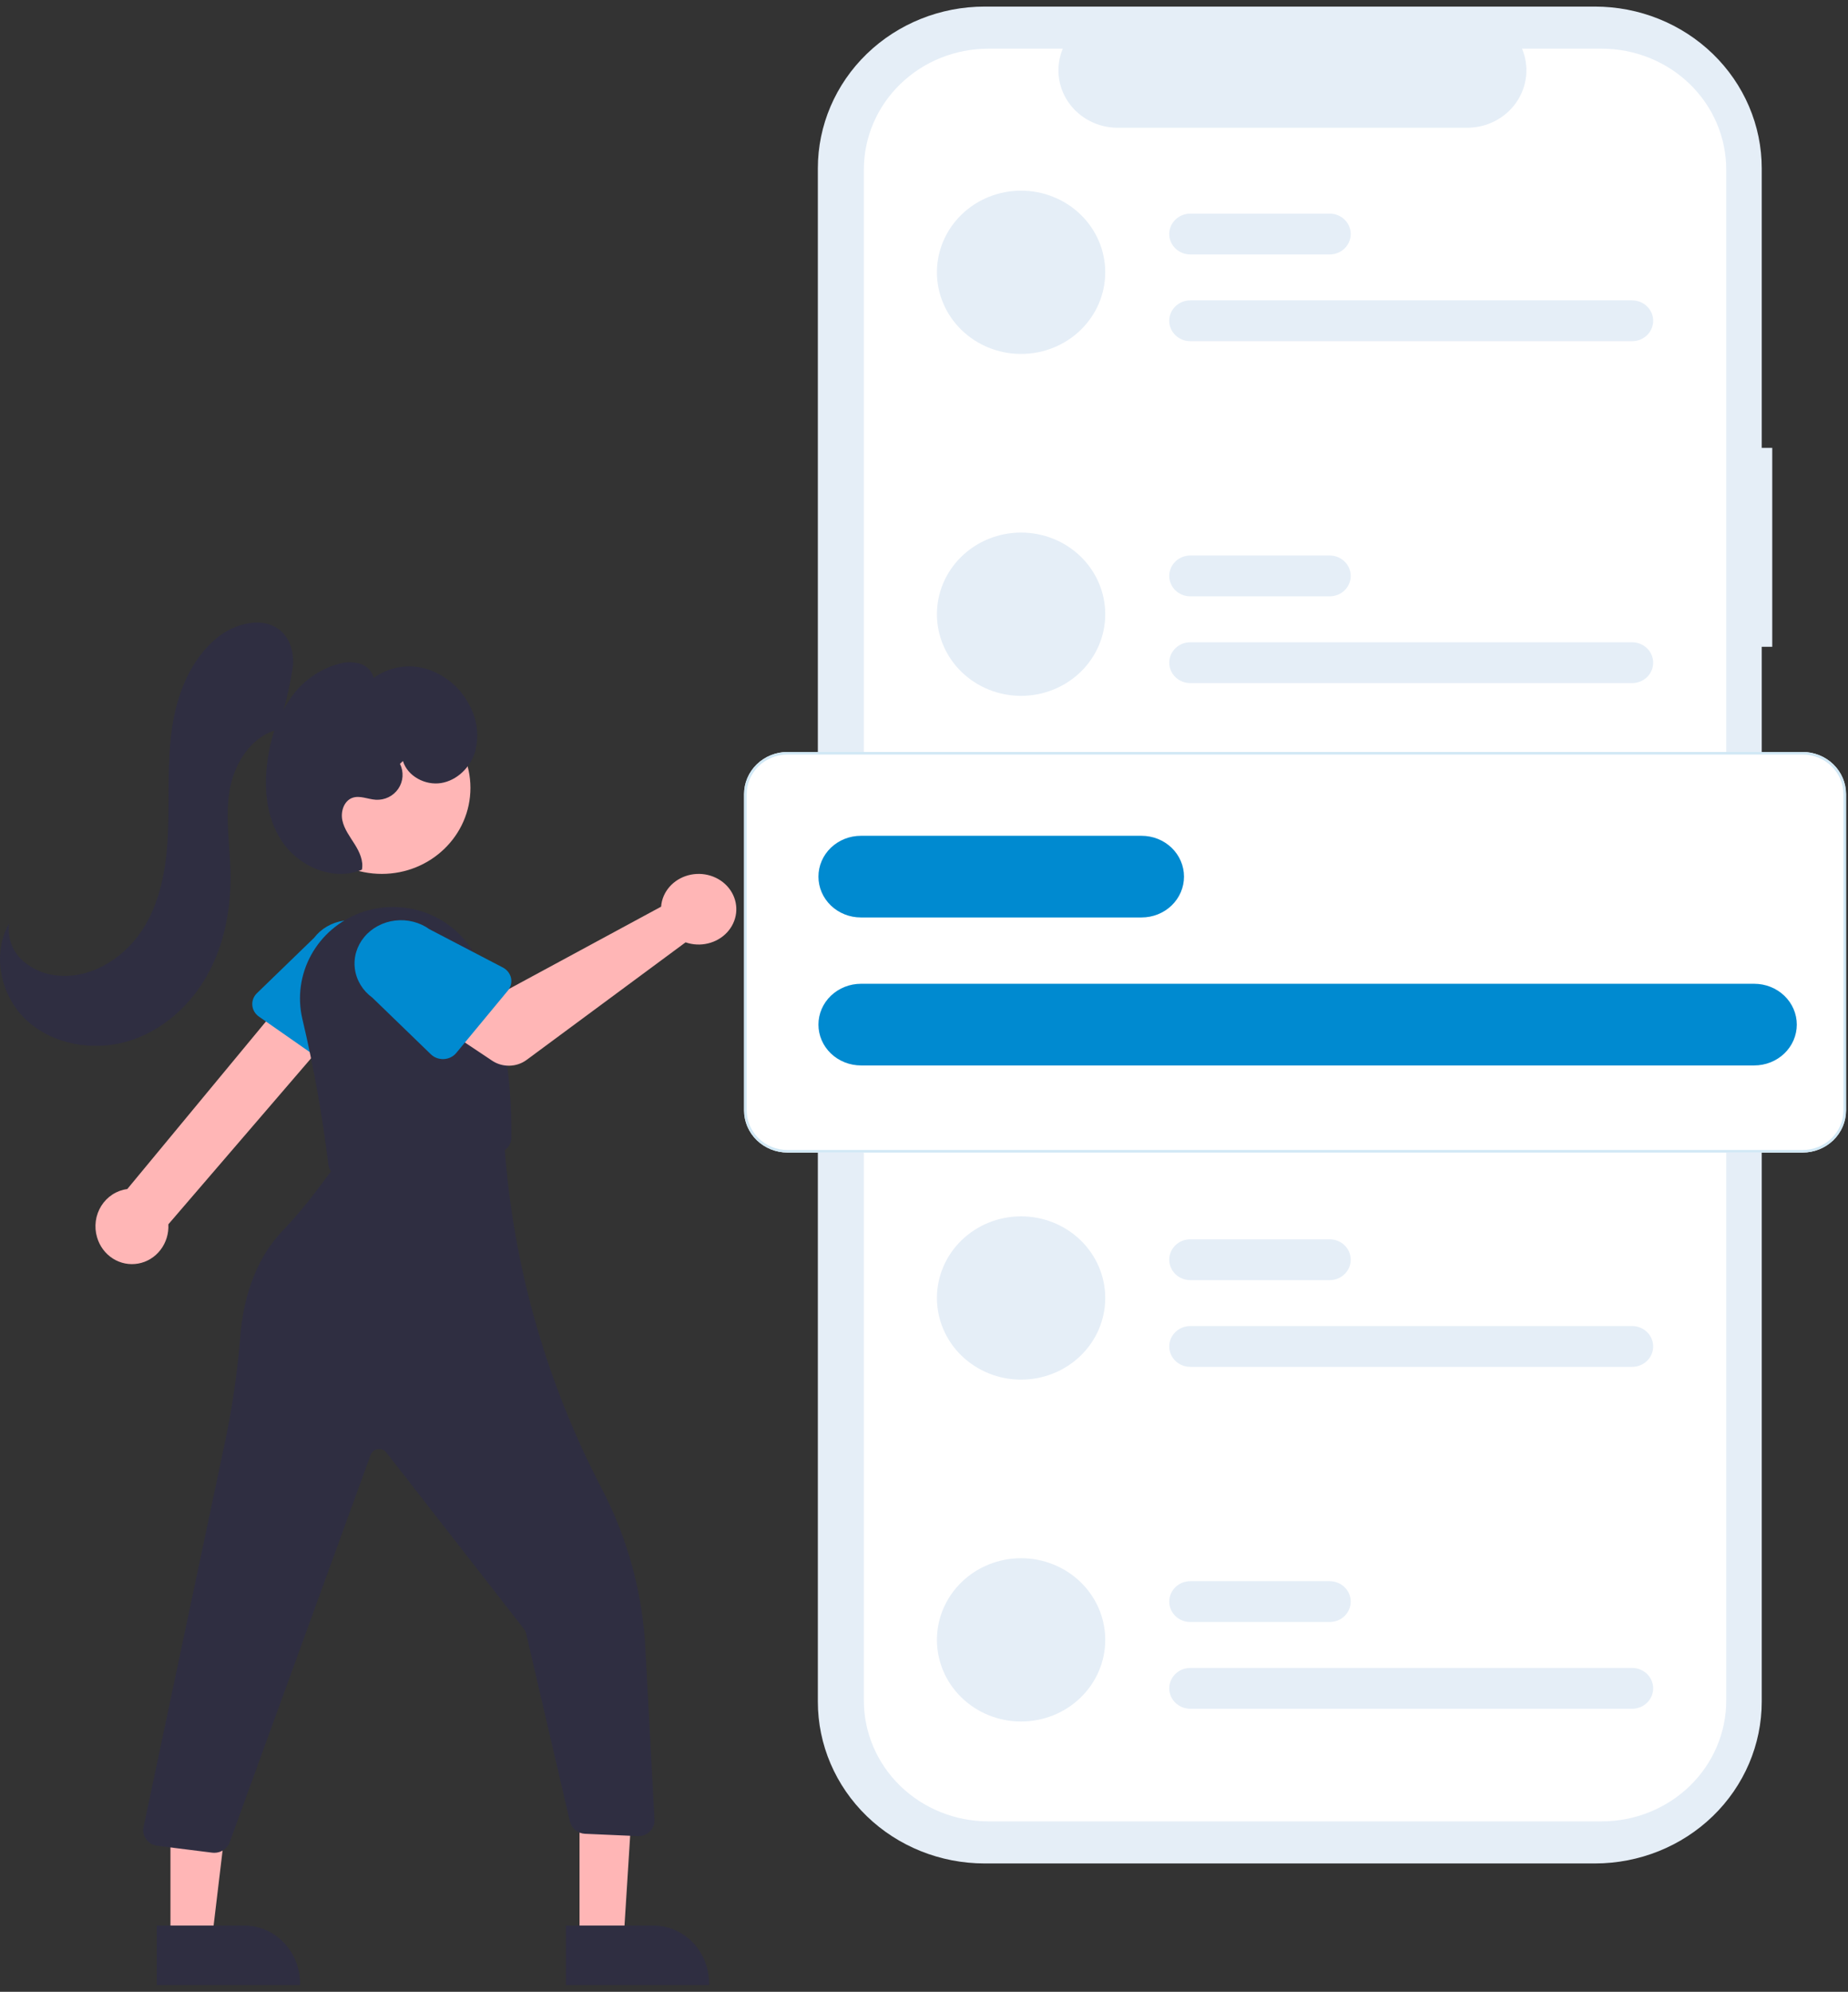 <svg width="271" height="292" viewBox="0 0 271 292" fill="none" xmlns="http://www.w3.org/2000/svg">
<rect x="0" y="0" width="271" height="292" fill="#333333" stroke="none"/>
<path d="M259.891 65.655H258.349V24.68C258.349 21.566 257.717 18.482 256.488 15.605C255.259 12.728 253.458 10.114 251.187 7.911C248.916 5.709 246.221 3.962 243.254 2.771C240.287 1.579 237.108 0.966 233.897 0.966H144.386C137.901 0.966 131.681 3.464 127.095 7.911C122.51 12.359 119.933 18.391 119.933 24.68V249.469C119.933 255.758 122.51 261.79 127.095 266.238C131.681 270.685 137.901 273.184 144.386 273.184H233.896C240.382 273.184 246.601 270.685 251.187 266.238C255.773 261.791 258.349 255.759 258.349 249.469V94.821H259.891L259.891 65.655Z" fill="#E5EEF7"/>
<path d="M253.144 24.847V249.305C253.144 254.002 251.22 258.507 247.795 261.828C244.37 265.149 239.725 267.015 234.882 267.015H144.942C140.099 267.015 135.454 265.149 132.029 261.828C128.604 258.507 126.68 254.002 126.68 249.305V24.847C126.68 20.15 128.604 15.645 132.029 12.323C135.454 9.002 140.099 7.136 144.942 7.136H155.853C155.317 8.414 155.112 9.8 155.258 11.172C155.404 12.544 155.895 13.86 156.689 15.005C157.482 16.15 158.554 17.088 159.809 17.737C161.064 18.387 162.464 18.727 163.886 18.727H215.166C216.588 18.727 217.989 18.387 219.244 17.737C220.499 17.088 221.57 16.15 222.364 15.005C223.157 13.86 223.648 12.544 223.794 11.172C223.94 9.8 223.736 8.414 223.2 7.136H234.882C239.725 7.136 244.37 9.002 247.795 12.323C251.219 15.645 253.144 20.15 253.144 24.847Z" fill="white"/>
<path d="M149.737 27.951C146.463 27.951 143.324 29.212 141.01 31.456C138.695 33.701 137.395 36.745 137.395 39.92C137.395 43.094 138.695 46.139 141.01 48.383C143.324 50.628 146.463 51.889 149.737 51.889C153.01 51.889 156.149 50.628 158.464 48.383C160.778 46.139 162.078 43.094 162.078 39.92C162.078 36.745 160.778 33.701 158.464 31.456C156.149 29.212 153.01 27.951 149.737 27.951Z" fill="#E5EEF7"/>
<path d="M239.343 50.02H174.55C173.731 50.02 172.946 49.705 172.368 49.143C171.789 48.582 171.464 47.821 171.464 47.028C171.464 46.234 171.789 45.473 172.368 44.912C172.946 44.35 173.731 44.035 174.55 44.035H239.343C240.162 44.035 240.946 44.35 241.525 44.912C242.104 45.473 242.429 46.234 242.429 47.028C242.429 47.821 242.104 48.582 241.525 49.143C240.946 49.705 240.162 50.02 239.343 50.02Z" fill="#E5EEF7"/>
<path d="M194.99 37.303H174.55C173.731 37.303 172.946 36.987 172.368 36.426C171.789 35.865 171.464 35.104 171.464 34.31C171.464 33.517 171.789 32.756 172.368 32.194C172.946 31.633 173.731 31.318 174.55 31.318H194.99C195.809 31.318 196.594 31.633 197.172 32.194C197.751 32.756 198.076 33.517 198.076 34.31C198.076 35.104 197.751 35.865 197.172 36.426C196.594 36.987 195.809 37.303 194.99 37.303Z" fill="#E5EEF7"/>
<path d="M149.737 78.075C146.464 78.075 143.325 79.336 141.01 81.581C138.696 83.826 137.396 86.87 137.396 90.044C137.396 93.219 138.696 96.263 141.01 98.508C143.325 100.753 146.464 102.014 149.737 102.014C153.01 102.014 156.15 100.753 158.464 98.508C160.779 96.263 162.079 93.219 162.079 90.044C162.079 86.87 160.779 83.826 158.464 81.581C156.15 79.336 153.01 78.075 149.737 78.075Z" fill="#E5EEF7"/>
<path d="M239.344 100.143H174.55C173.732 100.143 172.947 99.828 172.368 99.267C171.79 98.705 171.465 97.944 171.465 97.151C171.465 96.357 171.79 95.596 172.368 95.035C172.947 94.474 173.732 94.158 174.55 94.158H239.344C240.162 94.158 240.947 94.474 241.525 95.035C242.104 95.596 242.429 96.357 242.429 97.151C242.429 97.944 242.104 98.705 241.525 99.267C240.947 99.828 240.162 100.143 239.344 100.143Z" fill="#E5EEF7"/>
<path d="M194.991 87.424H174.55C173.732 87.424 172.947 87.109 172.368 86.548C171.79 85.987 171.465 85.225 171.465 84.432C171.465 83.638 171.79 82.877 172.368 82.316C172.947 81.755 173.732 81.439 174.55 81.439H194.991C195.809 81.439 196.594 81.755 197.173 82.316C197.751 82.877 198.076 83.638 198.076 84.432C198.076 85.225 197.751 85.987 197.173 86.548C196.594 87.109 195.809 87.424 194.991 87.424Z" fill="#E5EEF7"/>
<path d="M149.737 178.318C146.464 178.318 143.325 179.579 141.01 181.823C138.696 184.068 137.396 187.113 137.396 190.287C137.396 193.461 138.696 196.506 141.01 198.751C143.325 200.995 146.464 202.256 149.737 202.256C153.01 202.256 156.15 200.995 158.464 198.751C160.779 196.506 162.079 193.461 162.079 190.287C162.079 187.113 160.779 184.068 158.464 181.823C156.15 179.579 153.01 178.318 149.737 178.318Z" fill="#E5EEF7"/>
<path d="M239.344 200.386H174.55C173.732 200.386 172.947 200.07 172.368 199.509C171.79 198.948 171.465 198.187 171.465 197.393C171.465 196.6 171.79 195.838 172.368 195.277C172.947 194.716 173.732 194.401 174.55 194.401H239.344C240.162 194.401 240.947 194.716 241.525 195.277C242.104 195.838 242.429 196.6 242.429 197.393C242.429 198.187 242.104 198.948 241.525 199.509C240.947 200.07 240.162 200.386 239.344 200.386Z" fill="#E5EEF7"/>
<path d="M194.991 187.668H174.55C173.732 187.668 172.947 187.353 172.368 186.792C171.79 186.231 171.465 185.47 171.465 184.676C171.465 183.882 171.79 183.121 172.368 182.56C172.947 181.999 173.732 181.684 174.55 181.684H194.991C195.809 181.684 196.594 181.999 197.173 182.56C197.751 183.121 198.076 183.882 198.076 184.676C198.076 185.47 197.751 186.231 197.173 186.792C196.594 187.353 195.809 187.668 194.991 187.668Z" fill="#E5EEF7"/>
<path d="M149.737 228.437C146.464 228.437 143.325 229.698 141.01 231.943C138.696 234.188 137.396 237.232 137.396 240.407C137.396 243.581 138.696 246.626 141.01 248.87C143.325 251.115 146.464 252.376 149.737 252.376C153.01 252.376 156.15 251.115 158.464 248.87C160.779 246.626 162.079 243.581 162.079 240.407C162.079 237.232 160.779 234.188 158.464 231.943C156.15 229.698 153.01 228.437 149.737 228.437Z" fill="#E5EEF7"/>
<path d="M239.344 250.507H174.55C173.732 250.507 172.947 250.192 172.368 249.63C171.79 249.069 171.465 248.308 171.465 247.514C171.465 246.721 171.79 245.96 172.368 245.399C172.947 244.837 173.732 244.522 174.55 244.522H239.344C240.162 244.522 240.947 244.837 241.525 245.399C242.104 245.96 242.429 246.721 242.429 247.514C242.429 248.308 242.104 249.069 241.525 249.63C240.947 250.192 240.162 250.507 239.344 250.507Z" fill="#E5EEF7"/>
<path d="M194.991 237.79H174.55C173.732 237.79 172.947 237.474 172.368 236.913C171.79 236.352 171.465 235.591 171.465 234.797C171.465 234.004 171.79 233.243 172.368 232.681C172.947 232.12 173.732 231.805 174.55 231.805H194.991C195.809 231.805 196.594 232.12 197.173 232.681C197.751 233.243 198.076 234.004 198.076 234.797C198.076 235.591 197.751 236.352 197.173 236.913C196.594 237.474 195.809 237.79 194.991 237.79Z" fill="#E5EEF7"/>
<path d="M264.349 168.966H115.477C113.79 168.964 112.173 168.313 110.98 167.156C109.787 165.999 109.116 164.43 109.114 162.794V116.413C109.116 114.777 109.787 113.208 110.98 112.051C112.173 110.894 113.79 110.243 115.477 110.241H264.349C266.036 110.243 267.653 110.894 268.846 112.051C270.039 113.208 270.71 114.777 270.712 116.413V162.794C270.71 164.43 270.039 165.999 268.846 167.156C267.653 168.313 266.036 168.964 264.349 168.966Z" fill="white"/>
<path d="M257.248 156.194H126.263C125.443 156.195 124.632 156.04 123.874 155.74C123.117 155.439 122.429 154.999 121.849 154.443C121.269 153.887 120.809 153.227 120.495 152.501C120.181 151.774 120.02 150.996 120.02 150.209C120.02 149.423 120.181 148.644 120.495 147.918C120.809 147.191 121.269 146.531 121.849 145.975C122.429 145.42 123.117 144.979 123.874 144.678C124.632 144.378 125.443 144.224 126.263 144.224H257.248C258.068 144.224 258.88 144.378 259.637 144.678C260.394 144.979 261.083 145.42 261.663 145.975C262.242 146.531 262.702 147.191 263.016 147.918C263.33 148.644 263.492 149.423 263.492 150.209C263.492 150.996 263.33 151.774 263.016 152.501C262.702 153.227 262.242 153.887 261.663 154.443C261.083 154.999 260.394 155.439 259.637 155.74C258.88 156.04 258.068 156.195 257.248 156.194Z" fill="#008AD0"/>
<path d="M167.409 134.5H126.24C125.423 134.501 124.615 134.346 123.86 134.046C123.105 133.745 122.42 133.305 121.842 132.749C121.264 132.193 120.806 131.533 120.493 130.807C120.181 130.08 120.02 129.302 120.02 128.515C120.02 127.729 120.181 126.95 120.493 126.224C120.806 125.497 121.264 124.837 121.842 124.281C122.42 123.726 123.105 123.285 123.86 122.984C124.615 122.684 125.423 122.53 126.24 122.531H167.409C168.225 122.53 169.034 122.684 169.789 122.984C170.543 123.285 171.229 123.726 171.807 124.281C172.384 124.837 172.843 125.497 173.155 126.224C173.468 126.95 173.629 127.729 173.629 128.515C173.629 129.302 173.468 130.08 173.155 130.807C172.843 131.533 172.384 132.193 171.807 132.749C171.229 133.305 170.543 133.745 169.789 134.046C169.034 134.346 168.225 134.501 167.409 134.5Z" fill="#008AD0"/>
<path d="M264.349 168.966H115.477C113.79 168.964 112.173 168.313 110.98 167.156C109.787 165.999 109.116 164.43 109.114 162.794V116.413C109.116 114.777 109.787 113.208 110.98 112.051C112.173 110.894 113.79 110.243 115.477 110.241H264.349C266.036 110.243 267.653 110.894 268.846 112.051C270.039 113.208 270.71 114.777 270.712 116.413V162.794C270.71 164.43 270.039 165.999 268.846 167.156C267.653 168.313 266.036 168.964 264.349 168.966ZM115.477 110.615C113.892 110.617 112.373 111.229 111.252 112.316C110.132 113.402 109.501 114.876 109.499 116.413V162.794C109.501 164.331 110.132 165.805 111.252 166.892C112.373 167.979 113.892 168.59 115.477 168.592H264.349C265.934 168.59 267.453 167.979 268.574 166.892C269.694 165.805 270.325 164.331 270.327 162.794V116.413C270.325 114.876 269.694 113.402 268.574 112.316C267.453 111.229 265.934 110.617 264.349 110.615H115.477Z" fill="#D1E8F5"/>
<path d="M14.234 181.394C14.005 180.626 13.941 179.815 14.047 179.019C14.154 178.224 14.428 177.462 14.851 176.787C15.273 176.112 15.833 175.542 16.492 175.115C17.15 174.689 17.891 174.417 18.663 174.318L44.066 143.63L49.99 150.062L24.688 179.486C24.762 180.837 24.354 182.169 23.541 183.229C22.729 184.29 21.569 185.005 20.28 185.24C18.991 185.475 17.664 185.214 16.55 184.505C15.435 183.796 14.611 182.689 14.234 181.394Z" fill="#FFB6B6"/>
<path d="M37.001 147.382C36.973 147.056 37.019 146.729 37.136 146.423C37.252 146.116 37.437 145.837 37.677 145.605L46.054 137.491C47.085 136.143 48.634 135.239 50.361 134.98C52.088 134.72 53.852 135.126 55.267 136.107C56.681 137.088 57.63 138.565 57.906 140.214C58.182 141.863 57.761 143.549 56.737 144.903L51.167 155.021C51.008 155.31 50.786 155.563 50.515 155.762C50.245 155.962 49.933 156.103 49.6 156.177C49.267 156.25 48.922 156.255 48.587 156.189C48.252 156.124 47.936 155.99 47.66 155.798L37.967 149.032C37.691 148.839 37.462 148.592 37.295 148.307C37.129 148.023 37.028 147.707 37.001 147.382Z" fill="#008AD0"/>
<path d="M55.989 128.115C63.167 128.115 68.987 122.471 68.987 115.509C68.987 108.548 63.167 102.904 55.989 102.904C48.811 102.904 42.992 108.548 42.992 115.509C42.992 122.471 48.811 128.115 55.989 128.115Z" fill="#FFB6B6"/>
<path d="M49.06 172.263C48.808 172.079 48.598 171.847 48.441 171.58C48.285 171.313 48.186 171.018 48.15 170.712C47.275 163.531 46.002 156.402 44.335 149.356C43.597 146.19 44.056 142.869 45.624 140.01C47.193 137.151 49.766 134.948 52.865 133.811C55.964 132.674 59.377 132.681 62.472 133.829C65.566 134.977 68.13 137.189 69.688 140.054C74.666 149.226 75.046 161.818 74.979 166.807C74.971 167.339 74.773 167.852 74.42 168.256C74.066 168.659 73.58 168.929 73.045 169.016L50.836 172.686C50.706 172.708 50.575 172.718 50.444 172.718C49.945 172.718 49.459 172.558 49.06 172.263Z" fill="#2F2E41"/>
<path d="M97.076 132.11C97.011 132.376 96.969 132.647 96.95 132.919L74.341 145.143L68.846 142.178L62.988 149.366L72.172 155.501C72.914 155.997 73.807 156.254 74.718 156.233C75.629 156.212 76.508 155.915 77.223 155.386L100.536 138.148C101.588 138.513 102.734 138.57 103.821 138.309C104.908 138.049 105.885 137.485 106.621 136.692C107.358 135.899 107.819 134.914 107.944 133.869C108.069 132.824 107.852 131.769 107.321 130.842C106.79 129.916 105.971 129.163 104.972 128.684C103.974 128.205 102.843 128.022 101.731 128.159C100.619 128.297 99.578 128.749 98.746 129.454C97.914 130.16 97.332 131.086 97.076 132.11Z" fill="#FFB6B6"/>
<path d="M74.474 145.226L66.899 154.375C66.684 154.636 66.41 154.849 66.098 155.003C65.786 155.156 65.442 155.244 65.09 155.262C64.737 155.28 64.385 155.227 64.057 155.107C63.728 154.986 63.432 154.802 63.187 154.565L54.612 146.266C53.189 145.231 52.265 143.712 52.042 142.043C51.819 140.373 52.315 138.69 53.422 137.361C54.529 136.032 56.156 135.167 57.946 134.954C59.737 134.742 61.545 135.199 62.974 136.227L73.729 141.832C74.037 141.992 74.304 142.213 74.512 142.478C74.72 142.744 74.865 143.048 74.936 143.37C75.006 143.692 75.001 144.025 74.922 144.345C74.842 144.665 74.689 144.966 74.474 145.226Z" fill="#008AD0"/>
<path d="M84.984 284.226L91.458 284.225L92.982 260.063L84.983 259.985L84.984 284.226Z" fill="#FFB6B6"/>
<path d="M82.984 282.289L95.807 282.289H95.808C96.881 282.289 97.943 282.507 98.935 282.932C99.926 283.357 100.827 283.979 101.586 284.764C102.345 285.549 102.947 286.48 103.358 287.506C103.768 288.531 103.98 289.63 103.98 290.74V291.015L82.984 291.015L82.984 282.289Z" fill="#2F2E41"/>
<path d="M24.996 284.226L31.093 284.225L33.993 259.985L24.995 259.985L24.996 284.226Z" fill="#FFB6B6"/>
<path d="M22.996 282.289L35.819 282.289H35.819C36.893 282.289 37.955 282.507 38.947 282.932C39.938 283.357 40.839 283.979 41.598 284.764C42.357 285.549 42.959 286.48 43.369 287.506C43.78 288.531 43.992 289.63 43.992 290.74V291.015L22.996 291.015L22.996 282.289Z" fill="#2F2E41"/>
<path d="M31.12 271.604L23.069 270.594C22.732 270.552 22.409 270.441 22.121 270.269C21.833 270.097 21.586 269.867 21.398 269.596C21.209 269.325 21.083 269.018 21.028 268.696C20.972 268.374 20.989 268.045 21.077 267.73L32.822 212.231C33.99 206.843 34.798 201.389 35.241 195.902C35.584 191.437 36.943 185.124 41.471 180.403C43.312 178.466 45.031 176.425 46.617 174.289L50.172 169.556L73.855 165.932L73.871 166.214C74.894 184.31 79.782 202.01 88.231 218.21C92.031 225.496 94.213 233.463 94.636 241.604L95.978 266.769C95.995 267.088 95.942 267.406 95.823 267.704C95.705 268.002 95.522 268.273 95.289 268.5C95.055 268.728 94.775 268.906 94.465 269.022C94.155 269.137 93.824 269.189 93.492 269.173L85.794 268.836C85.273 268.813 84.773 268.625 84.373 268.303C83.973 267.98 83.694 267.54 83.579 267.05L77.153 239.479C77.095 239.233 76.984 239.002 76.827 238.8L56.659 212.942C56.515 212.758 56.322 212.614 56.1 212.527C55.878 212.44 55.635 212.413 55.398 212.448C55.161 212.483 54.939 212.58 54.755 212.727C54.57 212.875 54.431 213.067 54.352 213.285L33.676 270.089C33.511 270.537 33.207 270.925 32.804 271.199C32.401 271.474 31.919 271.622 31.425 271.623C31.323 271.623 31.222 271.617 31.12 271.604Z" fill="#2F2E41"/>
<path d="M40.721 106.886C41.738 103.872 42.489 100.777 42.965 97.638C43.115 95.809 42.636 93.843 41.275 92.581C38.727 90.221 34.398 91.345 31.733 93.579C27.882 96.808 25.961 101.769 25.235 106.678C24.51 111.587 24.829 116.579 24.654 121.536C24.48 126.493 23.755 131.591 21.17 135.858C18.585 140.126 13.789 143.402 8.73 143.039C6.688 142.931 4.749 142.128 3.25 140.768C2.514 140.084 1.956 139.236 1.624 138.297C1.292 137.359 1.195 136.356 1.341 135.373C-1.245 139.9 0.066 146.036 3.923 149.595C7.78 153.154 13.712 154.16 18.783 152.641C23.853 151.121 28.026 147.311 30.519 142.734C33.011 138.157 33.925 132.87 33.792 127.686C33.691 123.705 32.999 119.692 33.687 115.767C34.375 111.842 36.887 107.857 40.848 106.933L40.721 106.886Z" fill="#2F2E41"/>
<path d="M59.089 111.564C59.766 113.796 62.357 115.172 64.688 114.795C67.018 114.417 68.935 112.524 69.643 110.301C70.283 108.031 70.021 105.605 68.91 103.52C68.298 102.269 67.442 101.15 66.391 100.227C65.34 99.303 64.114 98.593 62.785 98.137C61.447 97.7 60.023 97.587 58.632 97.806C57.241 98.025 55.924 98.571 54.792 99.397C54.671 98.896 54.417 98.435 54.056 98.063C53.695 97.69 53.24 97.419 52.737 97.278C51.726 97.009 50.658 97.025 49.655 97.323C46.764 98.135 44.259 99.933 42.585 102.396C40.933 104.851 39.84 107.631 39.381 110.543C38.593 114.91 38.884 119.682 41.37 123.378C43.857 127.075 48.944 129.257 53.071 127.495C53.328 126.197 52.718 124.89 52.013 123.766C51.308 122.641 50.472 121.546 50.201 120.251C49.93 118.956 50.45 117.372 51.719 116.948C52.803 116.587 53.958 117.173 55.099 117.243C55.747 117.283 56.395 117.155 56.977 116.87C57.558 116.585 58.054 116.155 58.414 115.622C58.774 115.088 58.985 114.471 59.027 113.832C59.069 113.193 58.939 112.554 58.652 111.979L59.089 111.564Z" fill="#2F2E41"/>
</svg>
